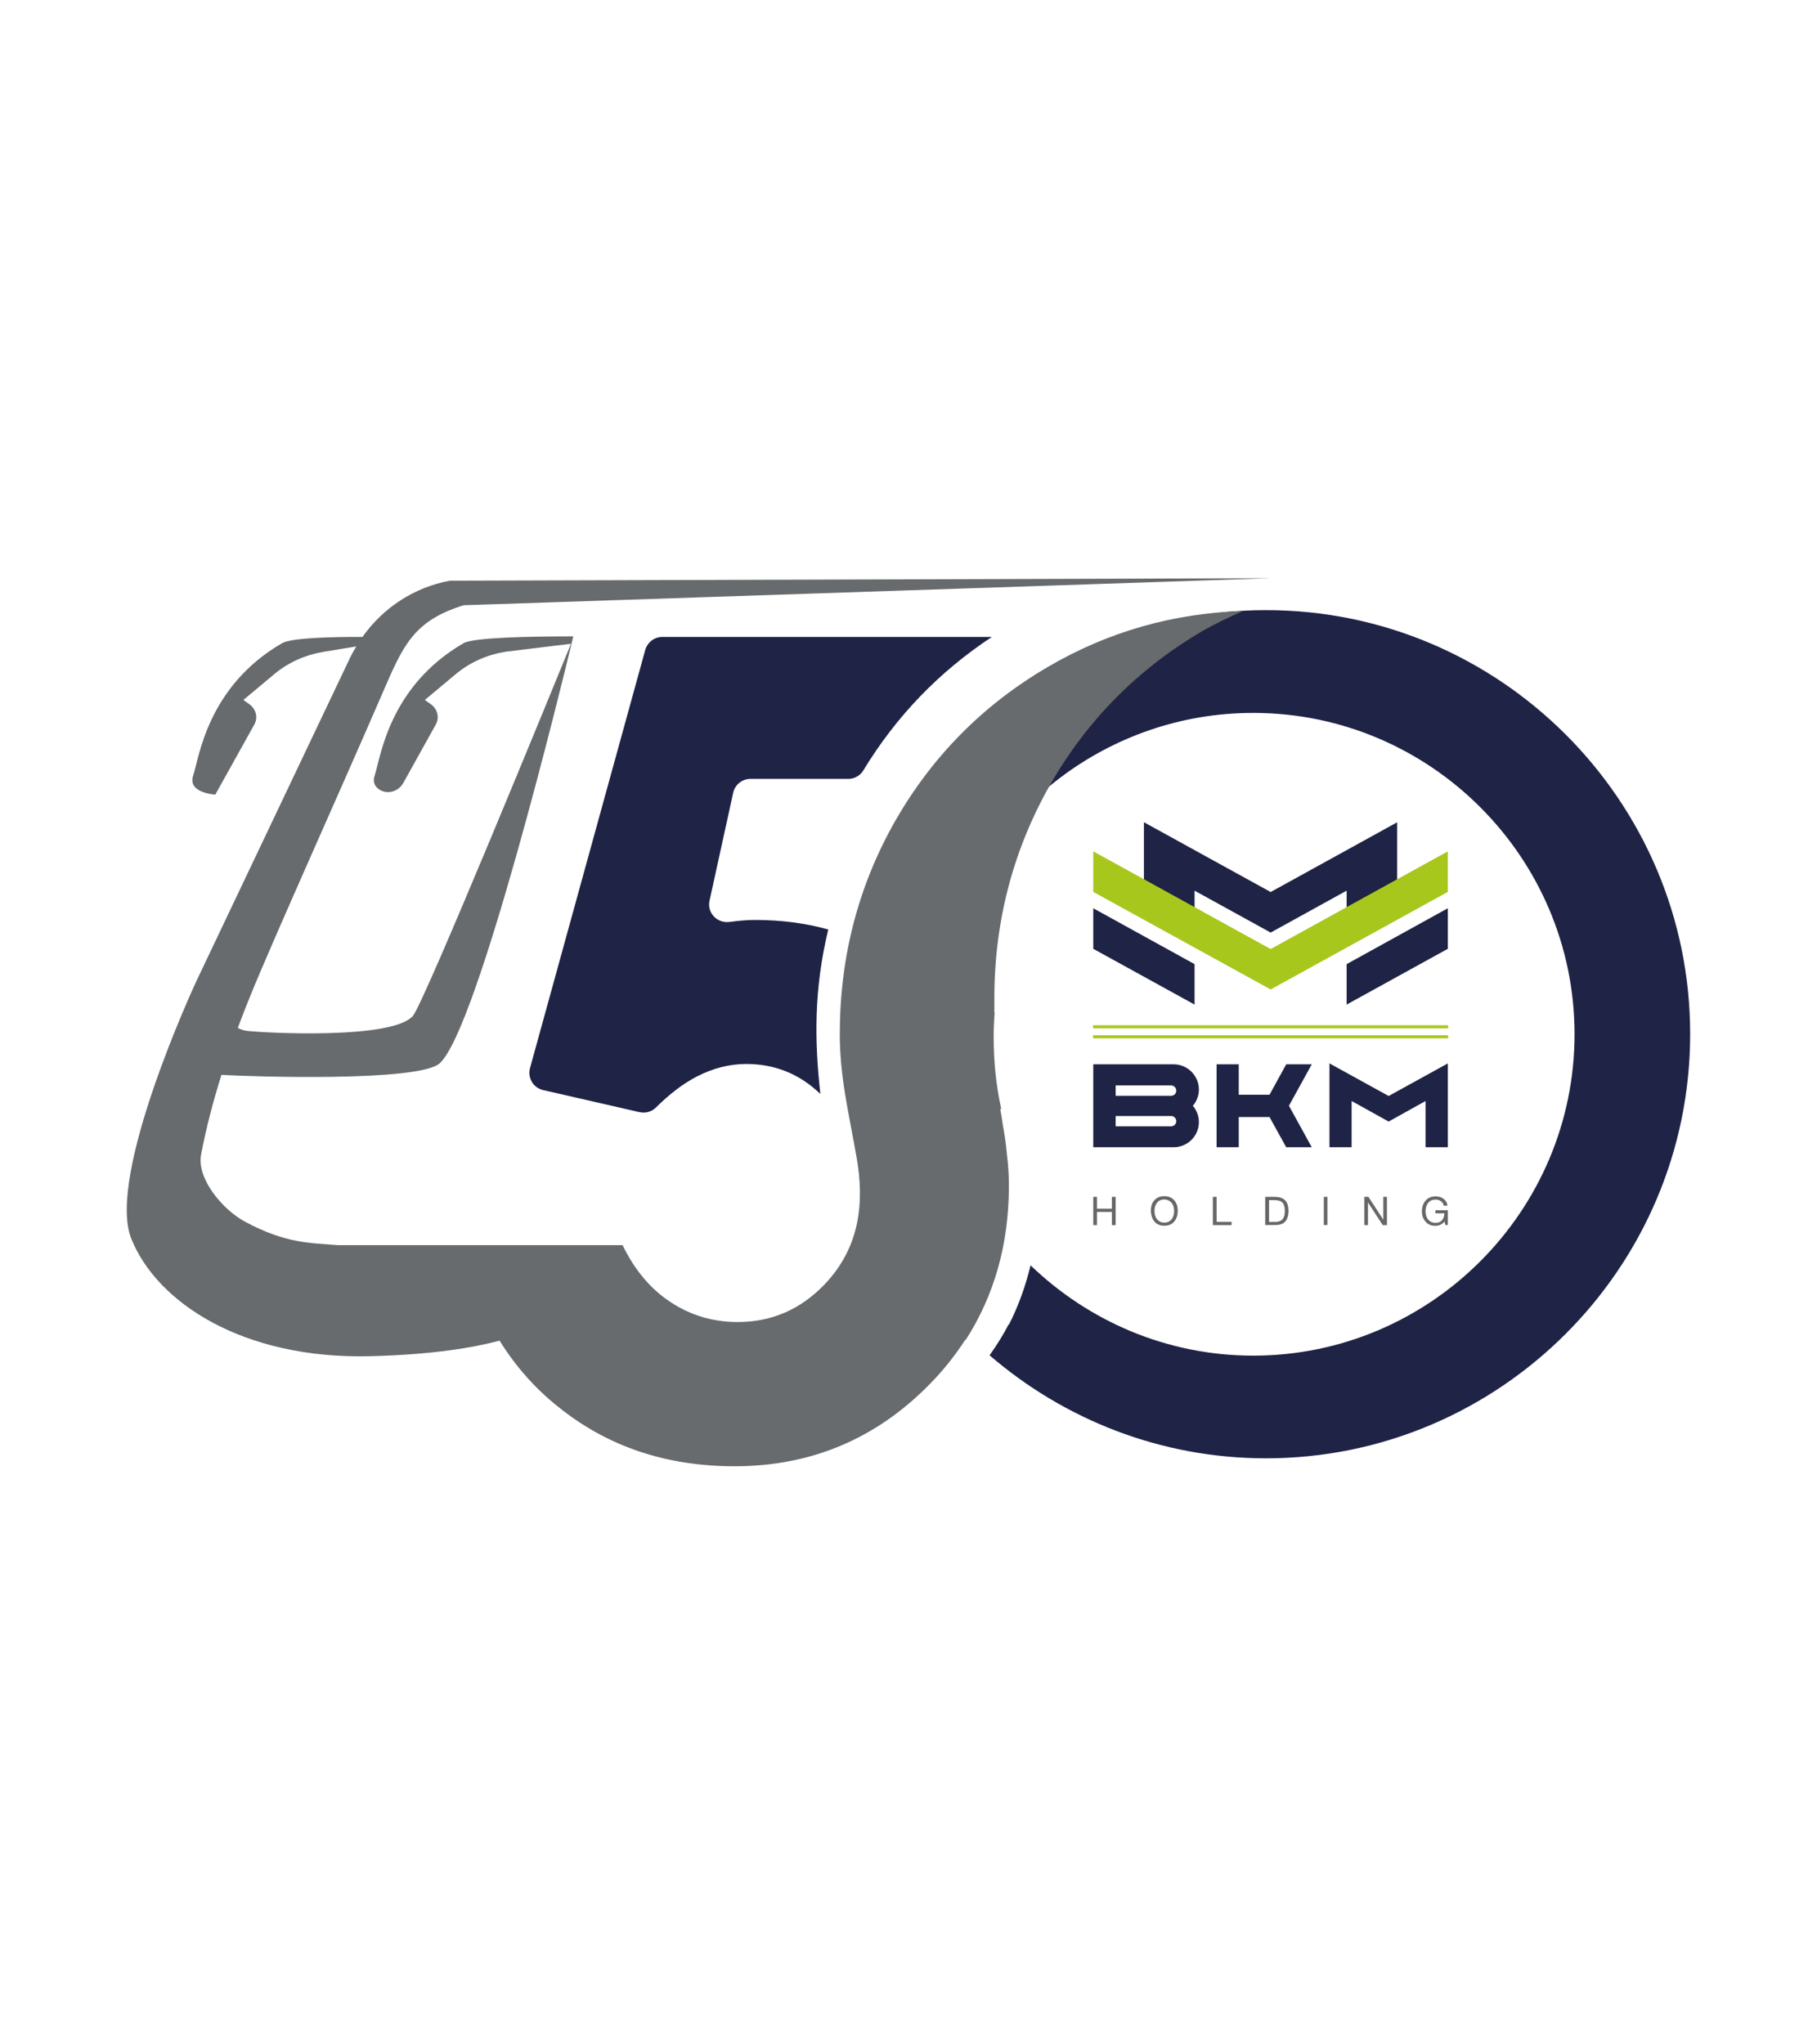 <?xml version="1.0" encoding="UTF-8"?>
<!-- Generator: Adobe Illustrator 26.0.3, SVG Export Plug-In . SVG Version: 6.00 Build 0)  -->
<svg version="1.1" id="Слой_1" xmlns="http://www.w3.org/2000/svg" xmlns:xlink="http://www.w3.org/1999/xlink" x="0px" y="0px" viewBox="0 0 160 180" style="enable-background:new 0 0 160 180;" xml:space="preserve">
<style type="text/css">
	.st0{fill:#1F2345;}
	.st1{fill-rule:evenodd;clip-rule:evenodd;fill:#A8C71D;}
	.st2{fill-rule:evenodd;clip-rule:evenodd;fill:#1F2345;}
	.st3{fill-rule:evenodd;clip-rule:evenodd;fill:#676866;}
	.st4{fill:#676B6D;}
</style>
<g>
	<path class="st0" d="M58.33,56.08h29.01c-4.65,3.07-8.42,6.98-11.31,11.74c-0.28,0.47-0.79,0.76-1.33,0.76h-8.62   c-0.73,0-1.37,0.51-1.52,1.23l-2.08,9.49c-0.24,1.08,0.69,2.03,1.78,1.87c0.01,0,0.02,0,0.03,0c0.78-0.11,1.5-0.17,2.22-0.17   c2.28,0,4.42,0.28,6.43,0.84l-0.03,0.1c-1.23,5.17-1.2,9.63-0.67,14.38c-1.84-1.77-4.01-2.64-6.53-2.64c-1.47,0-2.92,0.37-4.34,1.1   c-1.22,0.63-2.42,1.55-3.62,2.74c-0.37,0.37-0.92,0.52-1.44,0.4l-8.48-1.94c-0.87-0.2-1.39-1.08-1.16-1.93l10.15-36.83   C57.02,56.54,57.63,56.08,58.33,56.08z"/>
	<rect x="96.25" y="90.27" class="st1" width="31.27" height="0.27"/>
	<rect x="96.25" y="91.15" class="st1" width="31.27" height="0.27"/>
	<polygon class="st2" points="105.19,84.89 96.27,79.97 96.27,83.54 105.19,88.45  "/>
	<polygon class="st2" points="118.58,84.89 127.49,79.97 127.49,83.54 118.58,88.45  "/>
	<polygon class="st2" points="123.03,72.4 111.89,78.54 100.74,72.4 100.73,72.4 100.73,78.5 105.19,80.96 105.19,78.42    111.89,82.11 118.58,78.42 118.58,80.96 123.03,78.5 123.03,72.4  "/>
	<polygon class="st2" points="115.51,101.01 113.5,97.36 115.51,93.71 113.26,93.71 111.79,96.39 109.08,96.39 109.08,93.71    107.13,93.71 107.13,101.01 109.08,101.01 109.08,98.35 111.79,98.35 113.26,101.01  "/>
	<polygon class="st2" points="122.28,96.5 117.07,93.63 117.07,95.87 117.07,95.87 117.07,101.01 119.02,101.01 119.02,96.94    122.28,98.75 125.53,96.94 125.53,101.01 127.49,101.01 127.49,95.87 127.49,95.87 127.49,93.63  "/>
	<path class="st2" d="M103.13,96.48h-4.89v-0.91h4.89c0.25,0,0.45,0.21,0.45,0.46C103.58,96.28,103.38,96.48,103.13,96.48   L103.13,96.48z M103.13,99.17h-4.89v-0.91h4.89c0.25,0,0.45,0.21,0.45,0.46C103.58,98.96,103.38,99.17,103.13,99.17L103.13,99.17z    M105.57,95.93c0-1.22-1-2.22-2.22-2.22h-6.98h-0.1v7.3h7.08c1.22,0,2.22-0.99,2.22-2.21l0,0c0-0.55-0.2-1.05-0.53-1.44   C105.37,96.98,105.57,96.47,105.57,95.93L105.57,95.93z"/>
	<polygon class="st3" points="98.24,105.38 98.24,107.87 97.91,107.87 97.91,106.71 96.6,106.71 96.6,107.87 96.27,107.87    96.27,105.38 96.6,105.38 96.6,106.42 97.91,106.42 97.91,105.38  "/>
	<path class="st3" d="M102.52,105.61L102.52,105.61c-0.28,0-0.49,0.1-0.64,0.3c-0.15,0.19-0.22,0.43-0.22,0.71   c0,0.31,0.08,0.57,0.24,0.75c0.16,0.18,0.37,0.28,0.63,0.28c0.26,0,0.47-0.1,0.63-0.28c0.15-0.19,0.23-0.44,0.23-0.75   c0-0.3-0.08-0.55-0.24-0.73C102.99,105.71,102.78,105.61,102.52,105.61L102.52,105.61z M102.52,105.32c0.37,0,0.67,0.12,0.88,0.36   c0.21,0.24,0.31,0.55,0.31,0.92c0,0.38-0.1,0.71-0.31,0.95c-0.2,0.25-0.5,0.37-0.87,0.37c-0.2,0-0.37-0.03-0.52-0.1   c-0.16-0.07-0.28-0.17-0.37-0.29c-0.1-0.12-0.17-0.26-0.22-0.43c-0.05-0.16-0.08-0.32-0.08-0.51c0-0.38,0.1-0.7,0.32-0.92   C101.87,105.44,102.16,105.32,102.52,105.32L102.52,105.32z"/>
	<polygon class="st3" points="108.45,107.58 108.45,107.87 106.8,107.87 106.8,105.38 107.13,105.38 107.13,107.58  "/>
	<path class="st3" d="M111.75,105.67v1.92h0.5c0.31,0,0.54-0.08,0.68-0.23c0.14-0.16,0.21-0.39,0.21-0.71c0-0.34-0.06-0.59-0.2-0.75   c-0.14-0.16-0.37-0.23-0.7-0.23H111.75z M111.42,105.38h0.81c0.43,0,0.73,0.1,0.93,0.3c0.2,0.19,0.3,0.51,0.3,0.92   c0,0.42-0.1,0.73-0.28,0.95c-0.19,0.21-0.49,0.31-0.9,0.31h-0.87V105.38z"/>
	<rect x="116.57" y="105.38" class="st3" width="0.32" height="2.48"/>
	<polygon class="st3" points="120.14,105.38 120.5,105.38 121.81,107.39 121.81,105.38 122.13,105.38 122.13,107.87 121.76,107.87    120.46,105.87 120.46,107.87 120.14,107.87  "/>
	<path class="st3" d="M127.49,106.55v1.31h-0.21l-0.09-0.3c-0.2,0.24-0.47,0.37-0.8,0.37c-0.36,0-0.64-0.11-0.85-0.36   c-0.22-0.24-0.33-0.54-0.33-0.92c0-0.37,0.11-0.69,0.32-0.94c0.22-0.25,0.51-0.37,0.89-0.37c0.17,0,0.33,0.03,0.48,0.09   c0.15,0.06,0.28,0.16,0.38,0.28c0.1,0.13,0.17,0.28,0.17,0.45h-0.32c-0.03-0.17-0.1-0.3-0.24-0.39c-0.13-0.1-0.29-0.15-0.48-0.15   c-0.27,0-0.49,0.09-0.64,0.28c-0.16,0.18-0.24,0.44-0.24,0.75c0,0.31,0.08,0.56,0.24,0.74c0.16,0.18,0.37,0.28,0.64,0.28   c0.25,0,0.44-0.08,0.57-0.23c0.13-0.16,0.2-0.36,0.21-0.61h-0.79v-0.27H127.49z"/>
	<polygon class="st1" points="111.89,83.56 96.27,74.96 96.27,78.53 111.89,87.12 127.49,78.53 127.49,74.96  "/>
	<path class="st2" d="M111.49,53.72c-20.58,0-37.35,16.77-37.35,37.34c0,7.6,2.29,14.68,6.22,20.59c1.87-2.85,1.87-5.91,1.61-9.52   c-0.7-3.07-1.05-6.32-1.05-9.74c-0.17-4.51,0.86-7.74,2.32-9.36c3.48-11.69,14.32-20.26,27.12-20.26   c15.58,0,28.29,12.71,28.29,28.29c0,15.59-12.71,28.3-28.29,28.3c-7.61,0-14.51-3.04-19.61-7.95c-0.45,1.85-1.08,3.6-1.91,5.23   l-0.03-0.03c-0.47,0.94-1.05,1.84-1.67,2.72c6.55,5.64,15.05,9.07,24.34,9.07c20.57,0,37.35-16.77,37.35-37.35   C148.84,70.5,132.06,53.72,111.49,53.72z"/>
	<path class="st4" d="M78.84,72.26c-3.26,5.73-4.89,11.99-4.89,18.78c0,3.8,0.79,6.93,1.47,10.82c0.69,3.88,0.39,7.94-2.89,11.31   c-2.08,2.13-4.59,3.23-7.56,3.23c-2.14,0-4.09-0.56-5.87-1.72c-1.78-1.15-3.2-2.83-4.28-5.05H40.66H29.74   c-2.33-0.2-4.5-0.1-8.14-2.05c-2.05-1.1-4.3-3.84-3.89-5.94c0.45-2.34,1.04-4.62,1.79-7c2.68,0.16,17.39,0.63,19.22-1.02   c3.38-3.05,10.87-33.9,11.61-36.95l0,0l0.15-0.64c-3.85,0-8.8,0.1-9.66,0.6c-6.61,3.84-7.31,10.11-7.83,11.66   c-0.18,0.54,0,0.91,0.32,1.16c0.71,0.56,1.76,0.28,2.2-0.51l2.86-5.14c0.35-0.62,0.16-1.38-0.45-1.81l-0.51-0.36l2.74-2.29   c1.21-1.01,2.71-1.68,4.32-1.95l5.81-0.71c-1.22,2.99-12.87,31.49-13.91,32.75c-1.74,2.1-12.84,1.53-14.58,1.34   c-0.35-0.04-0.62-0.14-0.85-0.27c0.34-0.91,0.7-1.83,1.09-2.79c2.05-5.05,7.77-17.72,11.59-26.54c1.86-4.3,2.73-6.48,7.2-7.88   l71.07-2.38l-72.28,0.22c-3.14,0.58-5.88,2.38-7.69,4.95c-2.87-0.01-6.28,0.09-7.08,0.55c-6.61,3.84-7.31,10.12-7.83,11.66   c-0.52,1.55,1.95,1.67,1.95,1.67l3.43-6.16c0.35-0.62,0.16-1.38-0.45-1.81l-0.51-0.36l2.74-2.29c1.21-1.01,2.71-1.68,4.32-1.95   l2.88-0.47c-0.18,0.3-0.35,0.6-0.51,0.92L17.29,86.39c0,0-7.97,17.07-5.73,22.67c2.24,5.6,9.79,10.63,21.05,10.35   c5.54-0.14,9.14-0.77,11.38-1.37c1.39,2.23,3.1,4.19,5.17,5.83c4.31,3.48,9.48,5.23,15.52,5.23c6.7,0,12.4-2.39,17.09-7.13   c1.25-1.26,2.33-2.61,3.23-4.01l0.03,0.03c2.53-3.94,3.81-8.46,3.81-13.57c0-0.9-0.05-1.82-0.17-2.75   c-0.08-0.87-0.19-1.74-0.36-2.58c-0.06-0.48-0.14-0.96-0.23-1.44h0.09c-0.44-1.97-0.67-4.08-0.67-6.32c0-0.76,0.03-1.48,0.09-2.21   l-0.03,0.08c0-0.44,0-0.87,0-1.29c0-6.79,1.65-13.05,4.89-18.78c3.26-5.7,7.73-10.22,13.43-13.57c1.18-0.67,2.36-1.23,3.56-1.76   c-6.09,0.19-11.81,1.79-17.15,4.91C86.6,62.03,82.12,66.55,78.84,72.26z"/>
</g>
</svg>